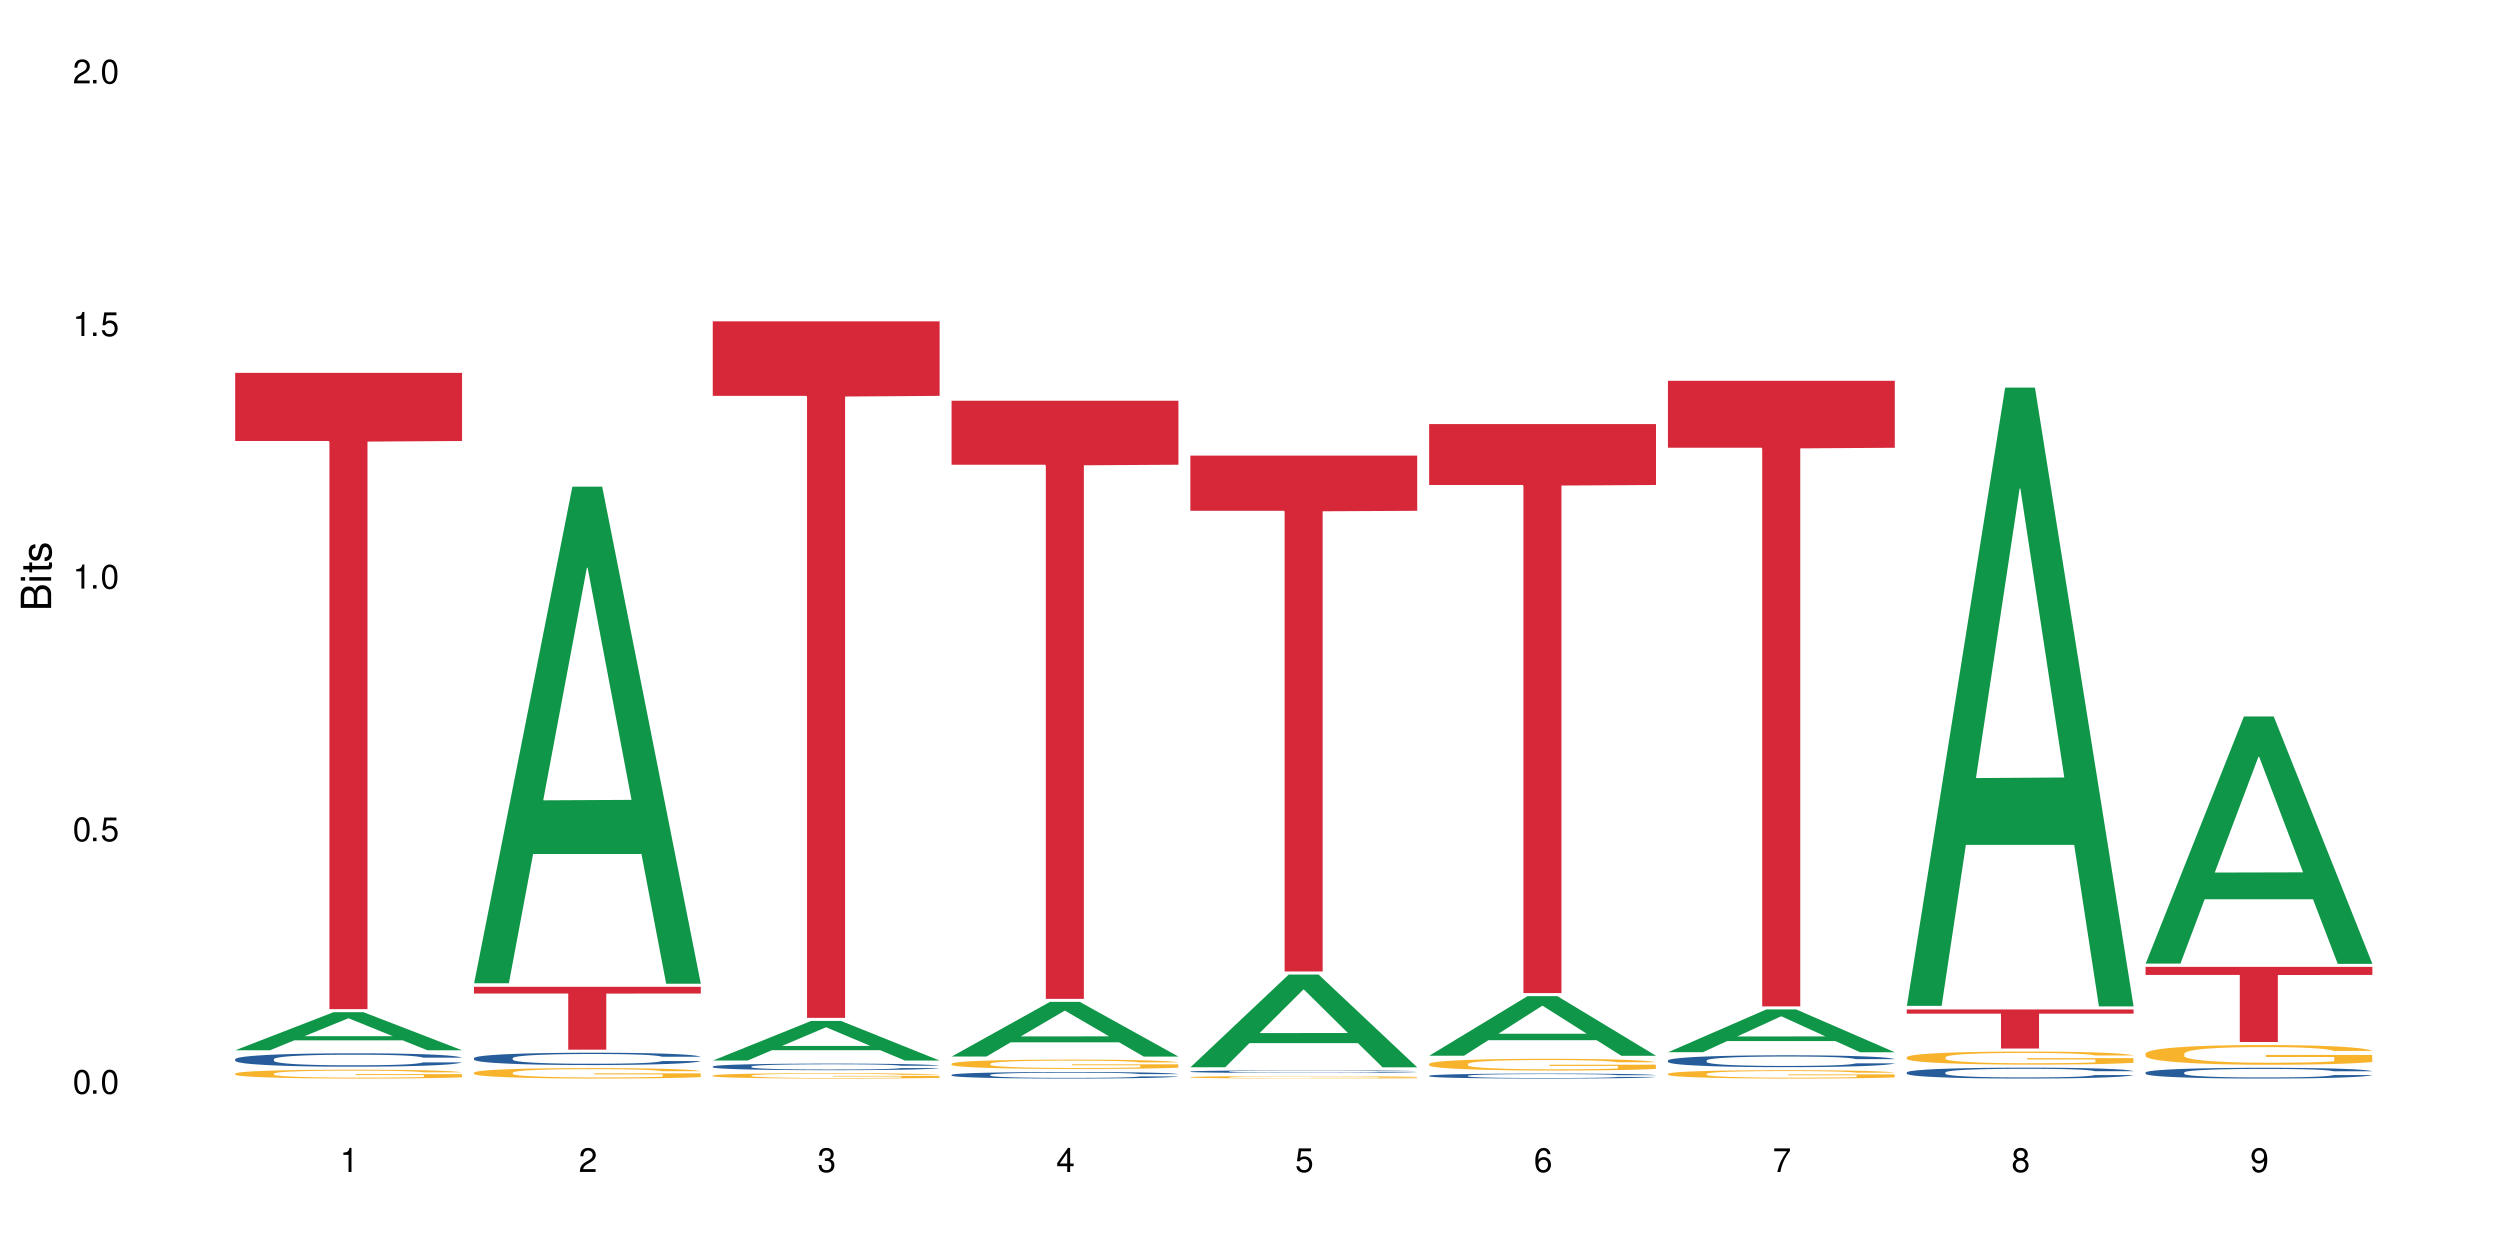 <?xml version="1.0" encoding="UTF-8"?>
<svg xmlns="http://www.w3.org/2000/svg" xmlns:xlink="http://www.w3.org/1999/xlink" width="720" height="360" viewBox="0 0 720 360">
<defs>
<g>
<g id="glyph-0-0">
</g>
<g id="glyph-0-1">
<path d="M 2.641 -6.938 C 2 -6.938 1.422 -6.656 1.078 -6.172 C 0.641 -5.562 0.406 -4.641 0.406 -3.359 C 0.406 -1.016 1.188 0.219 2.641 0.219 C 4.078 0.219 4.859 -1.016 4.859 -3.297 C 4.859 -4.641 4.656 -5.547 4.203 -6.172 C 3.844 -6.656 3.281 -6.938 2.641 -6.938 Z M 2.641 -6.188 C 3.547 -6.188 4 -5.25 4 -3.375 C 4 -1.406 3.562 -0.484 2.625 -0.484 C 1.734 -0.484 1.281 -1.438 1.281 -3.344 C 1.281 -5.25 1.734 -6.188 2.641 -6.188 Z M 2.641 -6.188 "/>
</g>
<g id="glyph-0-2">
<path d="M 1.828 -1 L 0.828 -1 L 0.828 0 L 1.828 0 Z M 1.828 -1 "/>
</g>
<g id="glyph-0-3">
<path d="M 4.562 -6.797 L 1.062 -6.797 L 0.547 -3.094 L 1.328 -3.094 C 1.719 -3.562 2.047 -3.734 2.578 -3.734 C 3.484 -3.734 4.062 -3.109 4.062 -2.094 C 4.062 -1.125 3.484 -0.531 2.578 -0.531 C 1.828 -0.531 1.375 -0.906 1.188 -1.672 L 0.328 -1.672 C 0.453 -1.109 0.547 -0.844 0.75 -0.594 C 1.125 -0.078 1.828 0.219 2.594 0.219 C 3.969 0.219 4.922 -0.781 4.922 -2.219 C 4.922 -3.562 4.031 -4.484 2.719 -4.484 C 2.25 -4.484 1.859 -4.359 1.469 -4.062 L 1.734 -5.969 L 4.562 -5.969 Z M 4.562 -6.797 "/>
</g>
<g id="glyph-0-4">
<path d="M 2.484 -4.938 L 2.484 0 L 3.328 0 L 3.328 -6.938 L 2.766 -6.938 C 2.469 -5.875 2.281 -5.734 0.984 -5.562 L 0.984 -4.938 Z M 2.484 -4.938 "/>
</g>
<g id="glyph-0-5">
<path d="M 4.859 -0.828 L 1.281 -0.828 C 1.359 -1.406 1.672 -1.781 2.5 -2.281 L 3.469 -2.828 C 4.406 -3.344 4.906 -4.062 4.906 -4.906 C 4.906 -5.484 4.672 -6.031 4.266 -6.406 C 3.859 -6.766 3.375 -6.938 2.719 -6.938 C 1.859 -6.938 1.219 -6.625 0.844 -6.031 C 0.609 -5.672 0.5 -5.234 0.484 -4.531 L 1.328 -4.531 C 1.359 -5.016 1.406 -5.281 1.531 -5.516 C 1.75 -5.938 2.188 -6.203 2.703 -6.203 C 3.469 -6.203 4.031 -5.641 4.031 -4.891 C 4.031 -4.344 3.719 -3.859 3.125 -3.516 L 2.234 -3 C 0.812 -2.172 0.406 -1.531 0.328 -0.016 L 4.859 -0.016 Z M 4.859 -0.828 "/>
</g>
<g id="glyph-0-6">
<path d="M 2.125 -3.188 L 2.578 -3.188 C 3.5 -3.188 3.984 -2.766 3.984 -1.922 C 3.984 -1.062 3.469 -0.531 2.594 -0.531 C 1.656 -0.531 1.203 -1 1.156 -2.016 L 0.312 -2.016 C 0.344 -1.453 0.438 -1.094 0.609 -0.781 C 0.953 -0.109 1.625 0.219 2.547 0.219 C 3.953 0.219 4.859 -0.625 4.859 -1.938 C 4.859 -2.828 4.516 -3.297 3.703 -3.594 C 4.344 -3.844 4.656 -4.328 4.656 -5.031 C 4.656 -6.219 3.875 -6.938 2.578 -6.938 C 1.203 -6.938 0.484 -6.172 0.453 -4.703 L 1.297 -4.703 C 1.312 -5.125 1.344 -5.359 1.453 -5.578 C 1.641 -5.969 2.062 -6.203 2.594 -6.203 C 3.344 -6.203 3.797 -5.75 3.797 -5 C 3.797 -4.516 3.609 -4.219 3.25 -4.047 C 3.016 -3.953 2.703 -3.922 2.125 -3.906 Z M 2.125 -3.188 "/>
</g>
<g id="glyph-0-7">
<path d="M 3.141 -1.672 L 3.141 0 L 3.984 0 L 3.984 -1.672 L 4.984 -1.672 L 4.984 -2.438 L 3.984 -2.438 L 3.984 -6.938 L 3.359 -6.938 L 0.266 -2.578 L 0.266 -1.672 Z M 3.141 -2.438 L 1 -2.438 L 3.141 -5.5 Z M 3.141 -2.438 "/>
</g>
<g id="glyph-0-8">
<path d="M 4.781 -5.125 C 4.609 -6.266 3.891 -6.938 2.844 -6.938 C 2.094 -6.938 1.422 -6.578 1.031 -5.953 C 0.594 -5.266 0.406 -4.422 0.406 -3.172 C 0.406 -2 0.578 -1.25 0.984 -0.641 C 1.359 -0.078 1.953 0.219 2.703 0.219 C 3.984 0.219 4.922 -0.75 4.922 -2.094 C 4.922 -3.375 4.062 -4.281 2.844 -4.281 C 2.172 -4.281 1.641 -4.031 1.281 -3.516 C 1.281 -5.234 1.828 -6.188 2.797 -6.188 C 3.391 -6.188 3.797 -5.797 3.938 -5.125 Z M 2.734 -3.531 C 3.547 -3.531 4.062 -2.953 4.062 -2.031 C 4.062 -1.156 3.484 -0.531 2.703 -0.531 C 1.922 -0.531 1.328 -1.188 1.328 -2.078 C 1.328 -2.938 1.906 -3.531 2.734 -3.531 Z M 2.734 -3.531 "/>
</g>
<g id="glyph-0-9">
<path d="M 4.984 -6.797 L 0.438 -6.797 L 0.438 -5.969 L 4.109 -5.969 C 2.5 -3.656 1.828 -2.234 1.328 0 L 2.219 0 C 2.594 -2.172 3.453 -4.047 4.984 -6.094 Z M 4.984 -6.797 "/>
</g>
<g id="glyph-0-10">
<path d="M 3.75 -3.656 C 4.469 -4.094 4.688 -4.438 4.688 -5.078 C 4.688 -6.172 3.844 -6.938 2.641 -6.938 C 1.438 -6.938 0.594 -6.172 0.594 -5.094 C 0.594 -4.438 0.812 -4.094 1.516 -3.656 C 0.734 -3.266 0.359 -2.703 0.359 -1.922 C 0.359 -0.656 1.281 0.219 2.641 0.219 C 3.984 0.219 4.922 -0.656 4.922 -1.922 C 4.922 -2.703 4.531 -3.266 3.75 -3.656 Z M 2.641 -6.188 C 3.359 -6.188 3.812 -5.75 3.812 -5.062 C 3.812 -4.406 3.344 -3.984 2.641 -3.984 C 1.922 -3.984 1.453 -4.406 1.453 -5.078 C 1.453 -5.75 1.922 -6.188 2.641 -6.188 Z M 2.641 -3.266 C 3.484 -3.266 4.062 -2.719 4.062 -1.906 C 4.062 -1.078 3.484 -0.531 2.625 -0.531 C 1.797 -0.531 1.219 -1.094 1.219 -1.906 C 1.219 -2.719 1.781 -3.266 2.641 -3.266 Z M 2.641 -3.266 "/>
</g>
<g id="glyph-0-11">
<path d="M 0.516 -1.578 C 0.672 -0.453 1.406 0.219 2.438 0.219 C 3.188 0.219 3.859 -0.141 4.266 -0.766 C 4.688 -1.453 4.891 -2.297 4.891 -3.547 C 4.891 -4.719 4.703 -5.453 4.312 -6.078 C 3.938 -6.641 3.344 -6.938 2.594 -6.938 C 1.297 -6.938 0.359 -5.969 0.359 -4.625 C 0.359 -3.344 1.234 -2.453 2.453 -2.453 C 3.094 -2.453 3.578 -2.672 4.016 -3.203 C 4 -1.484 3.469 -0.531 2.5 -0.531 C 1.906 -0.531 1.484 -0.906 1.359 -1.578 Z M 2.578 -6.203 C 3.375 -6.203 3.969 -5.531 3.969 -4.641 C 3.969 -3.797 3.391 -3.188 2.547 -3.188 C 1.734 -3.188 1.234 -3.766 1.234 -4.688 C 1.234 -5.562 1.797 -6.203 2.578 -6.203 Z M 2.578 -6.203 "/>
</g>
<g id="glyph-1-0">
</g>
<g id="glyph-1-1">
<path d="M 0 -0.953 L 0 -4.891 C 0 -5.719 -0.234 -6.344 -0.734 -6.797 C -1.188 -7.234 -1.812 -7.469 -2.5 -7.469 C -3.547 -7.469 -4.188 -7 -4.625 -5.875 C -4.984 -6.688 -5.625 -7.094 -6.531 -7.094 C -7.172 -7.094 -7.734 -6.859 -8.141 -6.391 C -8.562 -5.922 -8.75 -5.344 -8.75 -4.5 L -8.75 -0.953 Z M -4.984 -2.062 L -7.766 -2.062 L -7.766 -4.219 C -7.766 -4.844 -7.688 -5.203 -7.453 -5.5 C -7.219 -5.812 -6.859 -5.969 -6.375 -5.969 C -5.891 -5.969 -5.531 -5.812 -5.297 -5.5 C -5.062 -5.203 -4.984 -4.844 -4.984 -4.219 Z M -0.984 -2.062 L -4 -2.062 L -4 -4.781 C -4 -5.766 -3.438 -6.359 -2.484 -6.359 C -1.547 -6.359 -0.984 -5.766 -0.984 -4.781 Z M -0.984 -2.062 "/>
</g>
<g id="glyph-1-2">
<path d="M -6.281 -1.797 L -6.281 -0.797 L 0 -0.797 L 0 -1.797 Z M -8.75 -1.797 L -8.75 -0.797 L -7.484 -0.797 L -7.484 -1.797 Z M -8.75 -1.797 "/>
</g>
<g id="glyph-1-3">
<path d="M -6.281 -3.047 L -6.281 -2.016 L -8.016 -2.016 L -8.016 -1.016 L -6.281 -1.016 L -6.281 -0.172 L -5.469 -0.172 L -5.469 -1.016 L -0.719 -1.016 C -0.078 -1.016 0.281 -1.453 0.281 -2.234 C 0.281 -2.5 0.25 -2.719 0.188 -3.047 L -0.641 -3.047 C -0.609 -2.906 -0.594 -2.766 -0.594 -2.562 C -0.594 -2.141 -0.719 -2.016 -1.156 -2.016 L -5.469 -2.016 L -5.469 -3.047 Z M -6.281 -3.047 "/>
</g>
<g id="glyph-1-4">
<path d="M -4.531 -5.25 C -5.766 -5.25 -6.469 -4.422 -6.469 -2.969 C -6.469 -1.516 -5.719 -0.562 -4.547 -0.562 C -3.562 -0.562 -3.094 -1.062 -2.734 -2.562 L -2.516 -3.484 C -2.344 -4.188 -2.094 -4.469 -1.641 -4.469 C -1.047 -4.469 -0.641 -3.875 -0.641 -3 C -0.641 -2.453 -0.797 -2 -1.062 -1.75 C -1.25 -1.594 -1.422 -1.531 -1.875 -1.469 L -1.875 -0.406 C -0.422 -0.453 0.281 -1.266 0.281 -2.922 C 0.281 -4.5 -0.5 -5.516 -1.719 -5.516 C -2.656 -5.516 -3.172 -4.984 -3.469 -3.734 L -3.703 -2.766 C -3.891 -1.953 -4.156 -1.609 -4.594 -1.609 C -5.188 -1.609 -5.547 -2.125 -5.547 -2.938 C -5.547 -3.75 -5.203 -4.172 -4.531 -4.203 Z M -4.531 -5.25 "/>
</g>
</g>
</defs>
<rect x="-72" y="-36" width="864" height="432" fill="rgb(100%, 100%, 100%)" fill-opacity="1"/>
<path fill-rule="nonzero" fill="rgb(6.275%, 58.824%, 28.235%)" fill-opacity="1" d="M 67.73 302.469 L 67.801 302.457 L 96.07 291.504 L 104.656 291.504 L 133.066 302.477 L 123.082 302.477 L 115.965 299.613 L 84.762 299.613 L 77.781 302.469 L 67.73 302.469 L 87.766 298.43 L 113.102 298.418 L 100.469 293.297 L 100.328 293.289 L 100.188 293.32 L 87.695 298.418 L 87.766 298.43 Z M 67.73 302.469 "/>
<path fill-rule="nonzero" fill="rgb(14.51%, 36.078%, 60%)" fill-opacity="1" d="M 67.73 305.031 L 67.812 305.027 L 67.812 304.941 L 68.051 304.809 L 68.605 304.641 L 69.164 304.523 L 70.598 304.316 L 72.59 304.113 L 74.664 303.961 L 76.176 303.867 L 77.531 303.797 L 80.637 303.668 L 82.629 303.602 L 84.781 303.539 L 87.41 303.48 L 89.324 303.445 L 93.625 303.391 L 96.812 303.363 L 99.281 303.355 L 104.621 303.355 L 107.809 303.367 L 110.117 303.387 L 112.668 303.414 L 114.82 303.445 L 118.562 303.523 L 121.91 303.621 L 123.426 303.68 L 125.816 303.785 L 127.648 303.895 L 128.922 303.984 L 130.355 304.113 L 131.629 304.273 L 132.586 304.453 L 133.066 304.605 L 121.91 304.605 L 121.352 304.465 L 120.715 304.355 L 119.52 304.211 L 118.324 304.109 L 116.652 304.004 L 115.137 303.938 L 113.066 303.871 L 111.234 303.828 L 109.32 303.797 L 107.488 303.777 L 103.984 303.754 L 99.922 303.754 L 98.406 303.762 L 95.297 303.789 L 93.625 303.816 L 91.234 303.863 L 89.562 303.91 L 87.57 303.98 L 86.215 304.039 L 84.543 304.133 L 83.348 304.215 L 81.992 304.328 L 81.195 304.418 L 80.48 304.516 L 79.84 304.633 L 79.363 304.754 L 79.043 304.887 L 78.887 305.012 L 78.887 305.559 L 79.043 305.688 L 79.441 305.832 L 80.48 306.047 L 81.992 306.234 L 83.746 306.383 L 85.418 306.488 L 86.375 306.539 L 87.648 306.594 L 89.641 306.664 L 92.512 306.734 L 94.184 306.762 L 96.734 306.793 L 99.363 306.805 L 102.867 306.805 L 105.977 306.793 L 108.047 306.773 L 110.199 306.746 L 113.145 306.688 L 114.98 306.629 L 116.57 306.562 L 117.766 306.496 L 118.562 306.441 L 119.758 306.332 L 120.715 306.211 L 121.434 306.086 L 121.91 305.969 L 133.066 305.969 L 132.586 306.109 L 131.871 306.246 L 131.152 306.348 L 130.039 306.473 L 128.762 306.582 L 126.93 306.703 L 125.418 306.785 L 123.426 306.871 L 121.59 306.941 L 119.602 307 L 116.652 307.07 L 114.738 307.105 L 112.668 307.137 L 110.199 307.164 L 107.09 307.191 L 103.746 307.203 L 100.637 307.207 L 97.289 307.199 L 94.82 307.188 L 91.555 307.156 L 87.492 307.09 L 84.543 307.023 L 82.23 306.957 L 80.238 306.887 L 78.008 306.793 L 75.141 306.637 L 73.387 306.516 L 72.191 306.418 L 70.84 306.281 L 69.883 306.156 L 68.766 305.961 L 67.969 305.711 L 67.73 305.516 Z M 67.73 305.031 "/>
<path fill-rule="nonzero" fill="rgb(96.863%, 70.196%, 16.863%)" fill-opacity="1" d="M 67.73 309.172 L 67.812 309.168 L 67.812 309.121 L 68.129 309.016 L 68.926 308.875 L 69.961 308.754 L 71.078 308.664 L 71.793 308.613 L 72.988 308.543 L 74.023 308.492 L 76.656 308.391 L 80 308.293 L 81.832 308.25 L 83.906 308.211 L 86.852 308.168 L 88.207 308.152 L 92.352 308.113 L 97.051 308.09 L 102.23 308.082 L 104.621 308.086 L 107.887 308.094 L 112.348 308.121 L 114.898 308.145 L 116.891 308.168 L 118.961 308.195 L 121.512 308.242 L 123.902 308.297 L 125.816 308.355 L 127.727 308.426 L 129.32 308.496 L 130.676 308.578 L 131.871 308.676 L 132.586 308.758 L 133.066 308.84 L 121.988 308.84 L 121.352 308.758 L 120.637 308.695 L 119.441 308.617 L 118.246 308.562 L 117.051 308.52 L 114.82 308.457 L 112.906 308.422 L 110.516 308.391 L 108.207 308.367 L 105.578 308.355 L 103.984 308.352 L 99.762 308.352 L 95.938 308.367 L 93.707 308.383 L 92.113 308.402 L 89.879 308.438 L 88.527 308.465 L 87.73 308.484 L 85.34 308.555 L 83.746 308.621 L 82.871 308.664 L 81.754 308.734 L 80.957 308.797 L 80.082 308.891 L 79.602 308.961 L 78.965 309.117 L 78.887 309.535 L 79.125 309.621 L 79.602 309.719 L 80.238 309.801 L 81.195 309.887 L 82.152 309.957 L 83.824 310.047 L 85.258 310.105 L 86.375 310.145 L 88.527 310.207 L 89.402 310.23 L 91.473 310.27 L 93.625 310.305 L 96.254 310.332 L 98.246 310.344 L 101.434 310.355 L 105.496 310.355 L 110.277 310.344 L 113.305 310.324 L 115.379 310.305 L 116.73 310.289 L 118.406 310.262 L 119.602 310.242 L 120.715 310.215 L 122.07 310.176 L 122.07 309.621 L 102.391 309.621 L 102.391 309.359 L 132.984 309.359 L 133.066 310.262 L 131.391 310.328 L 129.32 310.387 L 127.328 310.434 L 125.258 310.473 L 122.309 310.516 L 119.918 310.543 L 116.254 310.578 L 112.906 310.598 L 109.402 310.609 L 106.293 310.617 L 102.629 310.621 L 99.363 310.617 L 95.855 310.602 L 93.066 310.582 L 90.52 310.559 L 87.969 310.531 L 84.781 310.48 L 82.711 310.441 L 80.559 310.395 L 78.406 310.336 L 76.496 310.273 L 75.219 310.223 L 73.945 310.168 L 72.59 310.098 L 71.316 310.02 L 70.359 309.949 L 69.484 309.867 L 68.848 309.789 L 68.211 309.688 L 67.891 309.602 L 67.73 309.531 Z M 67.73 309.172 "/>
<path fill-rule="nonzero" fill="rgb(83.922%, 15.686%, 22.353%)" fill-opacity="1" d="M 67.73 107.395 L 133.066 107.395 L 133.066 127.008 L 105.836 127.18 L 105.836 290.629 L 94.879 290.629 L 94.879 127.352 L 94.723 127.008 L 67.73 127.008 Z M 67.73 107.395 "/>
<path fill-rule="nonzero" fill="rgb(6.275%, 58.824%, 28.235%)" fill-opacity="1" d="M 136.504 283.188 L 136.574 283.051 L 164.844 140.164 L 173.43 140.164 L 201.836 283.32 L 191.855 283.32 L 184.738 245.953 L 153.535 245.953 L 146.555 283.188 L 136.504 283.188 L 156.535 230.492 L 181.875 230.359 L 169.242 163.555 L 169.102 163.418 L 168.961 163.824 L 156.469 230.359 L 156.535 230.492 Z M 136.504 283.188 "/>
<path fill-rule="nonzero" fill="rgb(14.51%, 36.078%, 60%)" fill-opacity="1" d="M 136.504 304.73 L 136.582 304.727 L 136.582 304.648 L 136.824 304.527 L 137.379 304.371 L 137.938 304.262 L 139.371 304.07 L 141.363 303.887 L 143.434 303.746 L 144.949 303.66 L 146.305 303.598 L 149.41 303.477 L 151.402 303.414 L 153.555 303.359 L 156.184 303.305 L 158.098 303.273 L 162.398 303.219 L 165.586 303.199 L 168.055 303.188 L 173.395 303.188 L 176.582 303.199 L 178.891 303.215 L 181.441 303.242 L 183.594 303.273 L 187.336 303.344 L 190.684 303.434 L 192.195 303.484 L 194.586 303.586 L 196.418 303.684 L 197.695 303.766 L 199.129 303.887 L 200.402 304.035 L 201.359 304.199 L 201.836 304.336 L 190.684 304.336 L 190.125 304.207 L 189.488 304.109 L 188.293 303.977 L 187.098 303.883 L 185.426 303.785 L 183.91 303.727 L 181.84 303.664 L 180.008 303.625 L 178.094 303.598 L 176.262 303.578 L 172.758 303.559 L 168.691 303.559 L 167.18 303.562 L 164.07 303.59 L 162.398 303.613 L 160.008 303.656 L 158.336 303.699 L 156.344 303.766 L 154.988 303.82 L 153.316 303.902 L 152.121 303.977 L 150.766 304.086 L 149.969 304.168 L 149.25 304.258 L 148.613 304.363 L 148.137 304.477 L 147.816 304.598 L 147.66 304.715 L 147.66 305.215 L 147.816 305.332 L 148.215 305.469 L 149.25 305.668 L 150.766 305.84 L 152.52 305.973 L 154.191 306.07 L 155.148 306.117 L 156.422 306.168 L 158.414 306.234 L 161.281 306.297 L 162.957 306.324 L 165.504 306.352 L 168.137 306.363 L 171.641 306.363 L 174.746 306.352 L 176.82 306.332 L 178.973 306.309 L 181.918 306.254 L 183.75 306.199 L 185.344 306.141 L 186.539 306.078 L 187.336 306.027 L 188.531 305.926 L 189.488 305.816 L 190.203 305.703 L 190.684 305.59 L 201.836 305.59 L 201.359 305.723 L 200.645 305.848 L 199.926 305.941 L 198.809 306.055 L 197.535 306.156 L 195.703 306.27 L 194.188 306.344 L 192.195 306.426 L 190.363 306.484 L 188.371 306.539 L 185.426 306.605 L 183.512 306.637 L 181.441 306.668 L 178.973 306.691 L 175.863 306.715 L 172.516 306.73 L 169.41 306.73 L 166.062 306.727 L 163.594 306.711 L 160.328 306.684 L 156.262 306.625 L 153.316 306.562 L 151.004 306.504 L 149.012 306.438 L 146.781 306.352 L 143.914 306.207 L 142.16 306.098 L 140.965 306.008 L 139.609 305.879 L 138.656 305.766 L 137.539 305.586 L 136.742 305.355 L 136.504 305.176 Z M 136.504 304.73 "/>
<path fill-rule="nonzero" fill="rgb(96.863%, 70.196%, 16.863%)" fill-opacity="1" d="M 136.504 308.898 L 136.582 308.895 L 136.582 308.84 L 136.902 308.715 L 137.699 308.547 L 138.734 308.406 L 139.852 308.297 L 140.566 308.238 L 141.762 308.156 L 142.797 308.094 L 145.426 307.973 L 148.773 307.855 L 150.605 307.805 L 152.68 307.758 L 155.625 307.707 L 156.98 307.688 L 161.125 307.645 L 165.824 307.617 L 171.004 307.609 L 173.395 307.609 L 176.66 307.621 L 181.121 307.652 L 183.672 307.68 L 185.664 307.707 L 187.734 307.742 L 190.285 307.797 L 192.676 307.863 L 194.586 307.93 L 196.5 308.012 L 198.094 308.102 L 199.449 308.195 L 200.645 308.312 L 201.359 308.41 L 201.836 308.504 L 190.762 308.504 L 190.125 308.41 L 189.41 308.336 L 188.215 308.242 L 187.02 308.176 L 185.824 308.125 L 183.594 308.055 L 181.68 308.008 L 179.289 307.973 L 176.98 307.945 L 174.348 307.93 L 172.758 307.926 L 168.535 307.926 L 164.707 307.945 L 162.477 307.965 L 160.883 307.988 L 158.652 308.027 L 157.301 308.062 L 156.504 308.082 L 154.113 308.168 L 152.52 308.246 L 151.641 308.297 L 150.527 308.383 L 149.73 308.457 L 148.852 308.566 L 148.375 308.648 L 147.738 308.836 L 147.66 309.332 L 147.898 309.434 L 148.375 309.547 L 149.012 309.648 L 149.969 309.75 L 150.926 309.832 L 152.598 309.938 L 154.031 310.008 L 155.148 310.055 L 157.301 310.129 L 158.176 310.156 L 160.246 310.203 L 162.398 310.242 L 165.027 310.277 L 167.02 310.293 L 170.207 310.309 L 174.27 310.309 L 179.051 310.289 L 182.078 310.27 L 184.148 310.246 L 185.504 310.227 L 187.176 310.195 L 188.371 310.168 L 189.488 310.141 L 190.844 310.094 L 190.844 309.434 L 171.164 309.434 L 171.164 309.125 L 201.758 309.121 L 201.836 310.195 L 200.164 310.27 L 198.094 310.344 L 196.102 310.398 L 194.031 310.445 L 191.082 310.496 L 188.691 310.531 L 185.027 310.566 L 181.68 310.594 L 178.176 310.609 L 175.066 310.617 L 171.402 310.621 L 168.137 310.613 L 164.629 310.598 L 161.84 310.578 L 159.289 310.551 L 156.742 310.512 L 153.555 310.457 L 151.484 310.41 L 149.332 310.352 L 147.18 310.281 L 145.27 310.207 L 143.992 310.148 L 142.719 310.086 L 141.363 310 L 140.09 309.906 L 139.133 309.824 L 138.258 309.727 L 137.617 309.637 L 136.98 309.512 L 136.664 309.414 L 136.504 309.328 Z M 136.504 308.898 "/>
<path fill-rule="nonzero" fill="rgb(83.922%, 15.686%, 22.353%)" fill-opacity="1" d="M 136.504 284.195 L 201.836 284.195 L 201.836 286.137 L 174.609 286.152 L 174.609 302.312 L 163.652 302.312 L 163.652 286.168 L 163.496 286.137 L 136.504 286.137 Z M 136.504 284.195 "/>
<path fill-rule="nonzero" fill="rgb(6.275%, 58.824%, 28.235%)" fill-opacity="1" d="M 205.277 305.43 L 205.348 305.422 L 233.617 294.027 L 242.203 294.027 L 270.609 305.441 L 260.629 305.441 L 253.508 302.461 L 222.309 302.461 L 215.328 305.43 L 205.277 305.43 L 225.309 301.23 L 250.648 301.219 L 238.012 295.891 L 237.875 295.879 L 237.734 295.914 L 225.238 301.219 L 225.309 301.23 Z M 205.277 305.43 "/>
<path fill-rule="nonzero" fill="rgb(14.51%, 36.078%, 60%)" fill-opacity="1" d="M 205.277 307.145 L 205.355 307.141 L 205.355 307.102 L 205.594 307.035 L 206.152 306.949 L 206.711 306.895 L 208.145 306.793 L 210.137 306.691 L 212.207 306.617 L 213.723 306.57 L 215.078 306.535 L 218.184 306.473 L 220.176 306.438 L 222.328 306.41 L 224.957 306.379 L 226.867 306.363 L 231.172 306.336 L 234.359 306.324 L 236.828 306.316 L 242.168 306.316 L 245.352 306.324 L 247.664 306.332 L 250.215 306.348 L 252.363 306.363 L 256.109 306.402 L 259.457 306.449 L 260.969 306.477 L 263.359 306.531 L 265.191 306.582 L 266.469 306.629 L 267.902 306.691 L 269.176 306.77 L 270.133 306.859 L 270.609 306.934 L 259.457 306.934 L 258.898 306.863 L 258.262 306.809 L 257.066 306.738 L 255.871 306.688 L 254.195 306.637 L 252.684 306.605 L 250.613 306.574 L 248.777 306.551 L 246.867 306.535 L 245.035 306.527 L 241.527 306.516 L 237.465 306.516 L 235.953 306.52 L 232.844 306.531 L 231.172 306.547 L 228.781 306.57 L 227.109 306.59 L 225.117 306.625 L 223.762 306.656 L 222.09 306.699 L 220.895 306.742 L 219.539 306.797 L 218.742 306.84 L 218.023 306.891 L 217.387 306.945 L 216.91 307.008 L 216.59 307.07 L 216.43 307.133 L 216.43 307.402 L 216.59 307.465 L 216.988 307.539 L 218.023 307.645 L 219.539 307.734 L 221.293 307.809 L 222.965 307.859 L 223.922 307.887 L 225.195 307.914 L 227.188 307.949 L 230.055 307.98 L 231.73 307.996 L 234.277 308.012 L 236.906 308.016 L 240.414 308.016 L 243.52 308.012 L 245.594 308 L 247.742 307.988 L 250.691 307.957 L 252.523 307.93 L 254.117 307.898 L 255.312 307.863 L 256.109 307.836 L 257.305 307.781 L 258.262 307.723 L 258.977 307.664 L 259.457 307.605 L 270.609 307.605 L 270.133 307.672 L 269.414 307.742 L 268.699 307.793 L 267.582 307.852 L 266.309 307.906 L 264.477 307.965 L 262.961 308.008 L 260.969 308.051 L 259.137 308.082 L 257.145 308.113 L 254.195 308.148 L 252.285 308.164 L 250.215 308.18 L 247.742 308.195 L 244.637 308.207 L 241.289 308.211 L 238.184 308.215 L 234.836 308.211 L 232.367 308.203 L 229.098 308.188 L 225.035 308.156 L 222.09 308.125 L 219.777 308.09 L 217.785 308.055 L 215.555 308.012 L 212.688 307.934 L 210.934 307.875 L 209.738 307.824 L 208.383 307.758 L 207.426 307.699 L 206.312 307.602 L 205.516 307.477 L 205.277 307.383 Z M 205.277 307.145 "/>
<path fill-rule="nonzero" fill="rgb(96.863%, 70.196%, 16.863%)" fill-opacity="1" d="M 205.277 309.746 L 205.355 309.746 L 205.355 309.715 L 205.676 309.652 L 206.473 309.566 L 207.508 309.496 L 208.621 309.441 L 209.34 309.41 L 210.535 309.367 L 211.57 309.336 L 214.199 309.273 L 217.547 309.215 L 219.379 309.191 L 221.449 309.168 L 224.398 309.141 L 225.754 309.129 L 229.895 309.109 L 234.598 309.094 L 239.777 309.09 L 242.168 309.09 L 245.434 309.098 L 249.895 309.113 L 252.445 309.125 L 254.438 309.141 L 256.508 309.16 L 259.059 309.188 L 261.449 309.219 L 263.359 309.254 L 265.273 309.297 L 266.867 309.34 L 268.219 309.391 L 269.414 309.449 L 270.133 309.496 L 270.609 309.547 L 259.535 309.547 L 258.898 309.496 L 258.18 309.461 L 256.984 309.414 L 255.789 309.379 L 254.594 309.352 L 252.363 309.316 L 250.453 309.293 L 248.062 309.273 L 245.75 309.262 L 243.121 309.254 L 241.527 309.25 L 237.305 309.25 L 233.48 309.262 L 231.25 309.273 L 229.656 309.281 L 227.426 309.305 L 226.07 309.32 L 225.273 309.332 L 222.883 309.375 L 221.293 309.414 L 220.414 309.441 L 219.301 309.484 L 218.504 309.52 L 217.625 309.578 L 217.148 309.617 L 216.512 309.715 L 216.43 309.965 L 216.672 310.02 L 217.148 310.074 L 217.785 310.125 L 218.742 310.18 L 219.699 310.219 L 221.371 310.273 L 222.805 310.309 L 223.922 310.332 L 226.07 310.371 L 226.949 310.383 L 229.02 310.41 L 231.172 310.43 L 233.801 310.445 L 235.793 310.453 L 238.98 310.461 L 243.043 310.461 L 247.824 310.453 L 250.852 310.441 L 252.922 310.43 L 254.277 310.422 L 255.949 310.406 L 257.145 310.391 L 258.262 310.375 L 259.613 310.352 L 259.613 310.02 L 239.934 310.016 L 239.934 309.859 L 270.531 309.859 L 270.609 310.406 L 268.938 310.441 L 266.867 310.48 L 264.875 310.508 L 262.801 310.531 L 259.855 310.559 L 257.465 310.574 L 253.801 310.594 L 250.453 310.605 L 246.945 310.613 L 243.84 310.617 L 240.176 310.621 L 236.906 310.617 L 233.402 310.609 L 230.613 310.598 L 228.062 310.586 L 225.516 310.566 L 222.328 310.535 L 220.254 310.512 L 218.105 310.484 L 215.953 310.449 L 214.039 310.41 L 212.766 310.383 L 211.492 310.348 L 210.137 310.305 L 208.863 310.258 L 207.906 310.215 L 207.027 310.168 L 206.391 310.121 L 205.754 310.059 L 205.438 310.008 L 205.277 309.965 Z M 205.277 309.746 "/>
<path fill-rule="nonzero" fill="rgb(83.922%, 15.686%, 22.353%)" fill-opacity="1" d="M 205.277 92.535 L 270.609 92.535 L 270.609 114.012 L 243.383 114.199 L 243.383 293.148 L 232.426 293.148 L 232.426 114.387 L 232.266 114.012 L 205.277 114.012 Z M 205.277 92.535 "/>
<path fill-rule="nonzero" fill="rgb(6.275%, 58.824%, 28.235%)" fill-opacity="1" d="M 274.051 304.281 L 274.117 304.266 L 302.387 288.543 L 310.973 288.543 L 339.383 304.297 L 329.402 304.297 L 322.281 300.184 L 291.082 300.184 L 284.102 304.281 L 274.051 304.281 L 294.082 298.484 L 319.422 298.469 L 306.785 291.117 L 306.645 291.102 L 306.508 291.145 L 294.012 298.469 L 294.082 298.484 Z M 274.051 304.281 "/>
<path fill-rule="nonzero" fill="rgb(14.51%, 36.078%, 60%)" fill-opacity="1" d="M 274.051 309.555 L 274.129 309.551 L 274.129 309.512 L 274.367 309.445 L 274.926 309.363 L 275.484 309.305 L 276.918 309.203 L 278.91 309.105 L 280.98 309.027 L 282.496 308.984 L 283.848 308.949 L 286.957 308.887 L 288.949 308.852 L 291.102 308.824 L 293.73 308.793 L 295.641 308.777 L 299.945 308.75 L 303.129 308.738 L 305.602 308.734 L 310.938 308.734 L 314.125 308.738 L 316.438 308.746 L 318.984 308.762 L 321.137 308.777 L 324.883 308.816 L 328.23 308.863 L 329.742 308.891 L 332.133 308.945 L 333.965 308.996 L 335.238 309.043 L 336.676 309.105 L 337.949 309.184 L 338.906 309.27 L 339.383 309.344 L 328.23 309.344 L 327.672 309.277 L 327.035 309.223 L 325.84 309.152 L 324.645 309.102 L 322.969 309.051 L 321.457 309.02 L 319.383 308.984 L 317.551 308.965 L 315.641 308.949 L 313.809 308.941 L 310.301 308.93 L 306.238 308.93 L 304.723 308.934 L 301.617 308.945 L 299.945 308.957 L 297.555 308.984 L 295.879 309.004 L 293.887 309.039 L 292.535 309.07 L 290.859 309.113 L 289.664 309.152 L 288.312 309.211 L 287.516 309.254 L 286.797 309.301 L 286.16 309.359 L 285.684 309.418 L 285.363 309.484 L 285.203 309.547 L 285.203 309.812 L 285.363 309.875 L 285.762 309.949 L 286.797 310.051 L 288.312 310.145 L 290.062 310.215 L 291.738 310.27 L 292.691 310.293 L 293.969 310.32 L 295.961 310.355 L 298.828 310.391 L 300.5 310.402 L 303.051 310.418 L 305.68 310.422 L 309.188 310.422 L 312.293 310.418 L 314.363 310.41 L 316.516 310.395 L 319.465 310.363 L 321.297 310.336 L 322.891 310.305 L 324.086 310.273 L 324.883 310.246 L 326.078 310.191 L 327.035 310.133 L 327.75 310.07 L 328.23 310.012 L 339.383 310.012 L 338.906 310.082 L 338.188 310.148 L 337.473 310.199 L 336.355 310.262 L 335.082 310.312 L 333.25 310.375 L 331.734 310.414 L 329.742 310.457 L 327.91 310.488 L 325.918 310.52 L 322.969 310.555 L 321.059 310.57 L 318.984 310.586 L 316.516 310.602 L 313.41 310.613 L 310.062 310.617 L 306.957 310.621 L 303.609 310.617 L 301.141 310.609 L 297.871 310.594 L 293.809 310.562 L 290.859 310.531 L 288.551 310.496 L 286.559 310.465 L 284.328 310.418 L 281.457 310.34 L 279.707 310.281 L 278.512 310.234 L 277.156 310.168 L 276.199 310.105 L 275.086 310.008 L 274.289 309.887 L 274.051 309.793 Z M 274.051 309.555 "/>
<path fill-rule="nonzero" fill="rgb(96.863%, 70.196%, 16.863%)" fill-opacity="1" d="M 274.051 306.32 L 274.129 306.32 L 274.129 306.27 L 274.449 306.16 L 275.246 306.008 L 276.281 305.883 L 277.395 305.785 L 278.113 305.734 L 279.309 305.66 L 280.344 305.605 L 282.973 305.496 L 286.32 305.395 L 288.152 305.348 L 290.223 305.309 L 293.172 305.262 L 294.527 305.242 L 298.668 305.203 L 303.371 305.18 L 308.547 305.172 L 310.938 305.176 L 314.207 305.184 L 318.668 305.211 L 321.219 305.234 L 323.207 305.262 L 325.281 305.293 L 327.832 305.34 L 330.219 305.398 L 332.133 305.461 L 334.043 305.531 L 335.637 305.609 L 336.992 305.695 L 338.188 305.801 L 338.906 305.887 L 339.383 305.973 L 328.309 305.973 L 327.672 305.887 L 326.953 305.82 L 325.758 305.738 L 324.562 305.68 L 323.367 305.633 L 321.137 305.57 L 319.227 305.531 L 316.836 305.496 L 314.523 305.473 L 311.895 305.461 L 310.301 305.453 L 306.078 305.453 L 302.254 305.473 L 300.023 305.492 L 298.43 305.512 L 296.199 305.547 L 294.844 305.578 L 294.047 305.598 L 291.656 305.672 L 290.062 305.742 L 289.188 305.789 L 288.07 305.859 L 287.273 305.926 L 286.398 306.023 L 285.922 306.098 L 285.285 306.266 L 285.203 306.707 L 285.441 306.801 L 285.922 306.902 L 286.559 306.988 L 287.516 307.082 L 288.469 307.152 L 290.145 307.25 L 291.578 307.312 L 292.691 307.355 L 294.844 307.422 L 295.723 307.441 L 297.793 307.488 L 299.945 307.52 L 302.574 307.551 L 304.566 307.566 L 307.75 307.578 L 311.816 307.578 L 316.598 307.562 L 319.625 307.543 L 321.695 307.523 L 323.051 307.508 L 324.723 307.48 L 325.918 307.453 L 327.035 307.426 L 328.387 307.387 L 328.387 306.801 L 308.707 306.797 L 308.707 306.523 L 339.305 306.52 L 339.383 307.48 L 337.711 307.547 L 335.637 307.609 L 333.645 307.656 L 331.574 307.699 L 328.625 307.746 L 326.238 307.777 L 322.57 307.809 L 319.227 307.832 L 315.719 307.848 L 312.613 307.855 L 308.945 307.855 L 305.68 307.852 L 302.176 307.836 L 299.387 307.816 L 296.836 307.793 L 294.285 307.762 L 291.102 307.711 L 289.027 307.668 L 286.875 307.617 L 284.727 307.555 L 282.812 307.488 L 281.539 307.438 L 280.266 307.379 L 278.91 307.305 L 277.633 307.223 L 276.68 307.145 L 275.801 307.059 L 275.164 306.98 L 274.527 306.867 L 274.207 306.781 L 274.051 306.703 Z M 274.051 306.32 "/>
<path fill-rule="nonzero" fill="rgb(83.922%, 15.686%, 22.353%)" fill-opacity="1" d="M 274.051 115.402 L 339.383 115.402 L 339.383 133.84 L 312.152 134.004 L 312.152 287.668 L 301.199 287.668 L 301.199 134.164 L 301.039 133.84 L 274.051 133.84 Z M 274.051 115.402 "/>
<path fill-rule="nonzero" fill="rgb(6.275%, 58.824%, 28.235%)" fill-opacity="1" d="M 342.82 307.363 L 342.891 307.34 L 371.16 280.66 L 379.746 280.66 L 408.156 307.391 L 398.176 307.391 L 391.055 300.414 L 359.852 300.414 L 352.875 307.363 L 342.82 307.363 L 362.855 297.527 L 388.191 297.5 L 375.559 285.027 L 375.418 285 L 375.281 285.074 L 362.785 297.5 L 362.855 297.527 Z M 342.82 307.363 "/>
<path fill-rule="nonzero" fill="rgb(14.51%, 36.078%, 60%)" fill-opacity="1" d="M 342.82 308.598 L 342.902 308.598 L 342.902 308.578 L 343.141 308.555 L 343.699 308.52 L 344.258 308.496 L 345.691 308.457 L 347.684 308.418 L 349.754 308.387 L 351.266 308.367 L 352.621 308.355 L 355.73 308.328 L 357.723 308.316 L 359.871 308.305 L 362.5 308.293 L 364.414 308.285 L 368.715 308.273 L 371.902 308.27 L 374.375 308.266 L 379.711 308.266 L 382.898 308.27 L 385.211 308.273 L 387.758 308.277 L 389.91 308.285 L 393.656 308.301 L 397 308.32 L 398.516 308.332 L 400.906 308.352 L 402.738 308.371 L 404.012 308.391 L 405.445 308.418 L 406.723 308.449 L 407.68 308.484 L 408.156 308.512 L 397 308.512 L 396.445 308.484 L 395.805 308.465 L 394.609 308.434 L 393.414 308.414 L 391.742 308.395 L 390.23 308.383 L 388.156 308.367 L 386.324 308.359 L 384.414 308.355 L 382.578 308.348 L 379.074 308.344 L 375.012 308.344 L 373.496 308.348 L 370.391 308.352 L 368.715 308.355 L 366.324 308.367 L 364.652 308.375 L 362.66 308.391 L 361.305 308.402 L 359.633 308.418 L 358.438 308.438 L 357.082 308.457 L 356.285 308.477 L 355.57 308.496 L 354.934 308.52 L 354.453 308.543 L 354.137 308.57 L 353.977 308.594 L 353.977 308.703 L 354.137 308.727 L 354.535 308.754 L 355.57 308.797 L 357.082 308.836 L 358.836 308.863 L 360.508 308.887 L 361.465 308.895 L 362.742 308.906 L 364.734 308.918 L 367.602 308.934 L 369.273 308.938 L 371.824 308.945 L 374.453 308.949 L 377.957 308.949 L 381.066 308.945 L 383.137 308.941 L 385.289 308.938 L 388.238 308.926 L 390.07 308.914 L 392.859 308.887 L 393.656 308.875 L 394.852 308.855 L 395.805 308.832 L 396.523 308.805 L 397 308.781 L 408.156 308.781 L 407.68 308.809 L 406.961 308.836 L 406.242 308.855 L 405.129 308.883 L 403.852 308.902 L 402.02 308.926 L 400.508 308.945 L 398.516 308.961 L 396.684 308.973 L 394.691 308.984 L 391.742 309 L 389.832 309.008 L 387.758 309.012 L 385.289 309.02 L 382.18 309.023 L 378.836 309.027 L 372.383 309.027 L 369.91 309.023 L 366.645 309.016 L 362.582 309.004 L 359.633 308.992 L 357.324 308.977 L 355.332 308.965 L 353.102 308.945 L 350.23 308.914 L 348.48 308.891 L 347.285 308.871 L 345.93 308.844 L 344.973 308.82 L 343.859 308.781 L 343.062 308.73 L 342.82 308.691 Z M 342.82 308.598 "/>
<path fill-rule="nonzero" fill="rgb(96.863%, 70.196%, 16.863%)" fill-opacity="1" d="M 342.82 310.211 L 342.902 310.211 L 342.902 310.195 L 343.219 310.168 L 344.016 310.125 L 345.051 310.094 L 346.168 310.066 L 346.887 310.055 L 348.082 310.031 L 349.117 310.02 L 351.746 309.988 L 355.094 309.961 L 356.926 309.949 L 358.996 309.938 L 361.945 309.926 L 363.297 309.922 L 367.441 309.91 L 372.141 309.906 L 377.32 309.902 L 379.711 309.902 L 382.977 309.906 L 387.441 309.914 L 389.988 309.918 L 391.98 309.926 L 394.055 309.934 L 396.602 309.949 L 398.992 309.965 L 400.906 309.98 L 402.816 310 L 404.41 310.02 L 405.766 310.043 L 406.961 310.07 L 407.68 310.094 L 408.156 310.117 L 397.082 310.117 L 396.445 310.094 L 395.727 310.074 L 394.531 310.055 L 393.336 310.039 L 392.141 310.027 L 389.91 310.008 L 387.996 310 L 385.609 309.988 L 383.297 309.984 L 380.668 309.98 L 379.074 309.977 L 374.852 309.977 L 371.027 309.984 L 368.797 309.988 L 367.203 309.992 L 364.973 310.004 L 363.617 310.012 L 362.82 310.016 L 360.43 310.035 L 358.836 310.055 L 357.961 310.066 L 356.844 310.086 L 356.047 310.105 L 355.172 310.129 L 354.695 310.152 L 354.055 310.195 L 353.977 310.312 L 354.215 310.34 L 354.695 310.363 L 355.332 310.387 L 356.285 310.414 L 357.242 310.434 L 358.918 310.457 L 360.352 310.477 L 361.465 310.484 L 363.617 310.504 L 364.492 310.508 L 366.566 310.523 L 368.715 310.531 L 371.344 310.539 L 373.336 310.543 L 376.523 310.547 L 380.59 310.547 L 385.367 310.543 L 388.395 310.535 L 390.469 310.531 L 391.824 310.527 L 393.496 310.52 L 394.691 310.512 L 395.805 310.504 L 397.16 310.496 L 397.16 310.34 L 377.48 310.336 L 377.48 310.266 L 408.074 310.262 L 408.156 310.52 L 406.484 310.539 L 404.41 310.555 L 402.418 310.566 L 400.348 310.578 L 397.398 310.59 L 395.008 310.598 L 391.344 310.609 L 387.996 310.613 L 384.492 310.617 L 381.387 310.621 L 374.453 310.621 L 370.949 310.617 L 368.16 310.609 L 363.059 310.594 L 359.871 310.582 L 357.801 310.57 L 355.648 310.555 L 353.5 310.539 L 351.586 310.523 L 350.312 310.508 L 349.035 310.492 L 347.684 310.473 L 346.406 310.449 L 345.449 310.43 L 344.574 310.406 L 343.938 310.387 L 343.301 310.355 L 342.98 310.332 L 342.82 310.312 Z M 342.82 310.211 "/>
<path fill-rule="nonzero" fill="rgb(83.922%, 15.686%, 22.353%)" fill-opacity="1" d="M 342.82 131.207 L 408.156 131.207 L 408.156 147.109 L 380.926 147.25 L 380.926 279.781 L 369.973 279.781 L 369.973 147.391 L 369.812 147.109 L 342.82 147.109 Z M 342.82 131.207 "/>
<path fill-rule="nonzero" fill="rgb(6.275%, 58.824%, 28.235%)" fill-opacity="1" d="M 411.594 304.047 L 411.664 304.027 L 439.934 286.887 L 448.52 286.887 L 476.93 304.062 L 466.945 304.062 L 459.828 299.578 L 428.625 299.578 L 421.645 304.047 L 411.594 304.047 L 431.629 297.723 L 456.965 297.707 L 444.332 289.695 L 444.191 289.676 L 444.051 289.727 L 431.559 297.707 L 431.629 297.723 Z M 411.594 304.047 "/>
<path fill-rule="nonzero" fill="rgb(14.51%, 36.078%, 60%)" fill-opacity="1" d="M 411.594 309.812 L 411.676 309.812 L 411.676 309.777 L 411.914 309.73 L 412.473 309.668 L 413.027 309.625 L 414.461 309.547 L 416.453 309.473 L 418.527 309.414 L 420.039 309.379 L 421.395 309.355 L 424.5 309.305 L 426.492 309.281 L 428.645 309.258 L 431.273 309.238 L 433.188 309.223 L 437.488 309.203 L 440.676 309.191 L 443.145 309.188 L 448.484 309.188 L 451.672 309.195 L 453.98 309.199 L 456.531 309.211 L 458.684 309.223 L 462.426 309.254 L 465.773 309.289 L 467.289 309.309 L 469.68 309.352 L 471.512 309.391 L 472.785 309.422 L 474.219 309.473 L 475.496 309.531 L 476.449 309.598 L 476.93 309.652 L 465.773 309.652 L 465.215 309.602 L 464.578 309.562 L 463.383 309.508 L 462.188 309.469 L 460.516 309.43 L 459 309.406 L 456.93 309.383 L 455.098 309.367 L 453.184 309.355 L 451.352 309.348 L 447.848 309.34 L 442.27 309.34 L 439.164 309.352 L 437.488 309.359 L 435.098 309.379 L 433.426 309.395 L 431.434 309.422 L 430.078 309.445 L 428.406 309.477 L 427.211 309.508 L 425.855 309.551 L 425.059 309.586 L 424.344 309.621 L 423.707 309.664 L 423.227 309.711 L 422.91 309.758 L 422.75 309.805 L 422.75 310.008 L 422.91 310.055 L 423.309 310.109 L 424.344 310.191 L 425.855 310.258 L 427.609 310.312 L 429.281 310.355 L 430.238 310.371 L 431.512 310.395 L 433.504 310.418 L 436.375 310.445 L 438.047 310.457 L 440.598 310.465 L 443.227 310.473 L 446.73 310.473 L 449.84 310.465 L 451.91 310.461 L 454.062 310.449 L 457.008 310.426 L 458.844 310.406 L 460.438 310.383 L 461.629 310.355 L 462.426 310.336 L 463.621 310.293 L 464.578 310.25 L 465.297 310.203 L 465.773 310.16 L 476.93 310.16 L 476.449 310.211 L 475.734 310.262 L 475.016 310.301 L 473.902 310.348 L 472.625 310.387 L 470.793 310.434 L 469.281 310.465 L 467.289 310.496 L 465.457 310.52 L 463.465 310.543 L 460.516 310.57 L 458.602 310.582 L 456.531 310.594 L 454.062 310.605 L 450.953 310.613 L 447.609 310.621 L 444.5 310.621 L 441.152 310.617 L 438.684 310.613 L 435.418 310.602 L 431.355 310.578 L 428.406 310.551 L 426.094 310.527 L 424.105 310.5 L 421.871 310.465 L 419.004 310.41 L 417.25 310.363 L 416.055 310.328 L 414.703 310.277 L 413.746 310.23 L 412.629 310.156 L 411.832 310.066 L 411.594 309.992 Z M 411.594 309.812 "/>
<path fill-rule="nonzero" fill="rgb(96.863%, 70.196%, 16.863%)" fill-opacity="1" d="M 411.594 306.383 L 411.676 306.379 L 411.676 306.32 L 411.992 306.18 L 412.789 305.988 L 413.824 305.832 L 414.941 305.707 L 415.656 305.645 L 416.852 305.551 L 417.891 305.484 L 420.52 305.344 L 423.863 305.215 L 425.695 305.16 L 427.77 305.105 L 430.715 305.047 L 432.07 305.027 L 436.215 304.977 L 440.914 304.945 L 446.094 304.938 L 448.484 304.941 L 451.75 304.953 L 456.211 304.988 L 458.762 305.016 L 460.754 305.047 L 462.824 305.09 L 465.375 305.148 L 467.766 305.223 L 469.68 305.297 L 471.59 305.391 L 473.184 305.488 L 474.539 305.598 L 475.734 305.727 L 476.449 305.836 L 476.93 305.941 L 465.855 305.941 L 465.215 305.836 L 464.5 305.75 L 463.305 305.648 L 462.109 305.574 L 460.914 305.516 L 458.684 305.438 L 456.77 305.387 L 454.379 305.344 L 452.07 305.316 L 449.441 305.297 L 447.848 305.293 L 443.625 305.293 L 439.801 305.312 L 437.57 305.34 L 435.977 305.363 L 433.746 305.41 L 432.391 305.445 L 431.594 305.469 L 429.203 305.566 L 427.609 305.652 L 426.734 305.711 L 425.617 305.805 L 424.82 305.887 L 423.945 306.012 L 423.465 306.102 L 422.828 306.312 L 422.75 306.867 L 422.988 306.984 L 423.465 307.109 L 424.105 307.223 L 425.059 307.34 L 426.016 307.43 L 427.688 307.547 L 429.125 307.629 L 430.238 307.68 L 432.391 307.766 L 433.266 307.793 L 435.336 307.848 L 437.488 307.891 L 440.117 307.93 L 442.109 307.945 L 445.297 307.961 L 449.359 307.961 L 454.141 307.945 L 457.168 307.918 L 459.242 307.895 L 460.594 307.871 L 462.27 307.84 L 463.465 307.809 L 464.578 307.773 L 465.934 307.723 L 465.934 306.984 L 446.254 306.98 L 446.254 306.637 L 476.848 306.633 L 476.93 307.84 L 475.254 307.922 L 473.184 308.004 L 471.191 308.062 L 469.121 308.117 L 466.172 308.176 L 463.781 308.211 L 460.117 308.254 L 456.77 308.281 L 453.266 308.301 L 450.156 308.309 L 446.492 308.312 L 443.227 308.309 L 439.719 308.289 L 436.93 308.266 L 434.383 308.234 L 431.832 308.191 L 428.645 308.129 L 426.574 308.074 L 424.422 308.012 L 422.27 307.934 L 420.359 307.852 L 419.082 307.785 L 417.809 307.711 L 416.453 307.621 L 415.18 307.516 L 414.223 307.418 L 413.348 307.312 L 412.711 307.211 L 412.074 307.07 L 411.754 306.961 L 411.594 306.863 Z M 411.594 306.383 "/>
<path fill-rule="nonzero" fill="rgb(83.922%, 15.686%, 22.353%)" fill-opacity="1" d="M 411.594 122.137 L 476.93 122.137 L 476.93 139.68 L 449.699 139.832 L 449.699 286.012 L 438.746 286.012 L 438.746 139.988 L 438.586 139.68 L 411.594 139.68 Z M 411.594 122.137 "/>
<path fill-rule="nonzero" fill="rgb(6.275%, 58.824%, 28.235%)" fill-opacity="1" d="M 480.367 303.039 L 480.438 303.027 L 508.707 290.715 L 517.293 290.715 L 545.703 303.051 L 535.719 303.051 L 528.602 299.832 L 497.398 299.832 L 490.418 303.039 L 480.367 303.039 L 500.398 298.5 L 525.738 298.488 L 513.105 292.73 L 512.965 292.719 L 512.824 292.754 L 500.332 298.488 L 500.398 298.5 Z M 480.367 303.039 "/>
<path fill-rule="nonzero" fill="rgb(14.51%, 36.078%, 60%)" fill-opacity="1" d="M 480.367 305.414 L 480.445 305.41 L 480.445 305.336 L 480.688 305.215 L 481.242 305.066 L 481.801 304.965 L 483.234 304.777 L 485.227 304.602 L 487.301 304.465 L 488.812 304.383 L 490.168 304.32 L 493.273 304.203 L 495.266 304.145 L 497.418 304.094 L 500.047 304.039 L 501.961 304.008 L 506.262 303.957 L 509.449 303.938 L 511.918 303.926 L 517.258 303.926 L 520.445 303.938 L 522.754 303.953 L 525.305 303.98 L 527.457 304.008 L 531.199 304.078 L 534.547 304.164 L 536.059 304.215 L 538.449 304.312 L 540.285 304.406 L 541.559 304.484 L 542.992 304.602 L 544.266 304.742 L 545.223 304.902 L 545.703 305.035 L 534.547 305.035 L 533.988 304.91 L 533.352 304.812 L 532.156 304.684 L 530.961 304.594 L 529.289 304.504 L 527.773 304.445 L 525.703 304.387 L 523.871 304.348 L 521.957 304.32 L 520.125 304.301 L 516.621 304.281 L 512.555 304.281 L 511.043 304.289 L 507.934 304.312 L 506.262 304.336 L 503.871 304.379 L 502.199 304.422 L 500.207 304.48 L 498.852 304.535 L 497.18 304.617 L 495.984 304.688 L 494.629 304.793 L 493.832 304.871 L 493.117 304.957 L 492.477 305.059 L 492 305.168 L 491.68 305.285 L 491.523 305.398 L 491.523 305.883 L 491.68 305.992 L 492.078 306.125 L 493.117 306.316 L 494.629 306.48 L 496.383 306.613 L 498.055 306.707 L 499.012 306.75 L 500.285 306.797 L 502.277 306.859 L 505.145 306.922 L 506.82 306.949 L 509.367 306.973 L 512 306.984 L 515.504 306.984 L 518.613 306.973 L 520.684 306.957 L 522.836 306.934 L 525.781 306.879 L 527.613 306.828 L 529.207 306.77 L 530.402 306.711 L 531.199 306.66 L 532.395 306.566 L 533.352 306.457 L 534.07 306.348 L 534.547 306.242 L 545.703 306.242 L 545.223 306.367 L 544.508 306.488 L 543.789 306.582 L 542.672 306.691 L 541.398 306.785 L 539.566 306.895 L 538.051 306.969 L 536.059 307.047 L 534.227 307.105 L 532.234 307.156 L 529.289 307.219 L 527.375 307.25 L 525.305 307.281 L 522.836 307.305 L 519.727 307.328 L 516.379 307.34 L 513.273 307.344 L 509.926 307.336 L 507.457 307.324 L 504.191 307.297 L 500.125 307.238 L 497.18 307.18 L 494.867 307.121 L 492.875 307.059 L 490.645 306.973 L 487.777 306.836 L 486.023 306.73 L 484.828 306.645 L 483.473 306.52 L 482.52 306.41 L 481.402 306.238 L 480.605 306.016 L 480.367 305.844 Z M 480.367 305.414 "/>
<path fill-rule="nonzero" fill="rgb(96.863%, 70.196%, 16.863%)" fill-opacity="1" d="M 480.367 309.246 L 480.445 309.246 L 480.445 309.199 L 480.766 309.102 L 481.562 308.965 L 482.598 308.855 L 483.715 308.766 L 484.43 308.719 L 485.625 308.656 L 486.66 308.605 L 489.289 308.508 L 492.637 308.414 L 494.469 308.375 L 496.543 308.34 L 499.488 308.297 L 500.844 308.281 L 504.988 308.246 L 509.688 308.223 L 514.867 308.219 L 517.258 308.219 L 520.523 308.23 L 524.984 308.254 L 527.535 308.273 L 529.527 308.297 L 531.598 308.324 L 534.148 308.371 L 536.539 308.422 L 538.449 308.473 L 540.363 308.539 L 541.957 308.609 L 543.312 308.688 L 544.508 308.781 L 545.223 308.855 L 545.703 308.934 L 534.625 308.934 L 533.988 308.855 L 533.273 308.797 L 532.078 308.727 L 530.883 308.672 L 529.688 308.629 L 527.457 308.574 L 525.543 308.539 L 523.152 308.508 L 520.844 308.488 L 518.215 308.473 L 516.621 308.469 L 512.398 308.469 L 508.574 308.484 L 506.34 308.504 L 504.746 308.52 L 502.516 308.555 L 501.164 308.578 L 500.367 308.598 L 497.977 308.664 L 496.383 308.727 L 495.504 308.77 L 494.391 308.836 L 493.594 308.895 L 492.719 308.98 L 492.238 309.047 L 491.602 309.195 L 491.523 309.59 L 491.762 309.676 L 492.238 309.766 L 492.875 309.844 L 493.832 309.926 L 494.789 309.992 L 496.461 310.078 L 497.895 310.133 L 499.012 310.172 L 501.164 310.23 L 502.039 310.25 L 504.109 310.289 L 506.262 310.32 L 508.891 310.348 L 510.883 310.359 L 514.07 310.371 L 518.133 310.371 L 522.914 310.355 L 525.941 310.34 L 528.012 310.32 L 529.367 310.309 L 531.039 310.281 L 532.234 310.262 L 533.352 310.238 L 534.707 310.199 L 534.707 309.676 L 515.027 309.672 L 515.027 309.426 L 545.621 309.426 L 545.703 310.281 L 544.027 310.344 L 541.957 310.398 L 539.965 310.441 L 537.895 310.48 L 534.945 310.523 L 532.555 310.547 L 528.891 310.578 L 525.543 310.598 L 522.039 310.613 L 518.93 310.617 L 515.266 310.621 L 512 310.617 L 508.492 310.602 L 505.703 310.586 L 503.156 310.562 L 500.605 310.535 L 497.418 310.488 L 495.348 310.453 L 493.195 310.406 L 491.043 310.352 L 489.133 310.293 L 487.855 310.246 L 486.582 310.191 L 485.227 310.125 L 483.953 310.051 L 482.996 309.984 L 482.121 309.906 L 481.484 309.836 L 480.844 309.734 L 480.527 309.656 L 480.367 309.59 Z M 480.367 309.246 "/>
<path fill-rule="nonzero" fill="rgb(83.922%, 15.686%, 22.353%)" fill-opacity="1" d="M 480.367 109.672 L 545.703 109.672 L 545.703 128.957 L 518.473 129.129 L 518.473 289.84 L 507.516 289.84 L 507.516 129.297 L 507.359 128.957 L 480.367 128.957 Z M 480.367 109.672 "/>
<path fill-rule="nonzero" fill="rgb(6.275%, 58.824%, 28.235%)" fill-opacity="1" d="M 549.141 289.684 L 549.211 289.516 L 577.48 111.625 L 586.066 111.625 L 614.473 289.852 L 604.492 289.852 L 597.371 243.328 L 566.172 243.328 L 559.191 289.684 L 549.141 289.684 L 569.172 224.082 L 594.512 223.914 L 581.875 140.742 L 581.738 140.574 L 581.598 141.078 L 569.102 223.914 L 569.172 224.082 Z M 549.141 289.684 "/>
<path fill-rule="nonzero" fill="rgb(14.51%, 36.078%, 60%)" fill-opacity="1" d="M 549.141 308.848 L 549.219 308.848 L 549.219 308.777 L 549.457 308.668 L 550.016 308.531 L 550.574 308.438 L 552.008 308.27 L 554 308.105 L 556.07 307.977 L 557.586 307.902 L 558.941 307.848 L 562.047 307.742 L 564.039 307.688 L 566.191 307.637 L 568.82 307.59 L 570.73 307.559 L 575.035 307.516 L 578.223 307.492 L 580.691 307.484 L 586.031 307.484 L 589.215 307.496 L 591.527 307.512 L 594.078 307.535 L 596.227 307.559 L 599.973 307.625 L 603.32 307.703 L 604.832 307.75 L 607.223 307.84 L 609.055 307.926 L 610.332 308 L 611.766 308.105 L 613.039 308.234 L 613.996 308.379 L 614.473 308.504 L 603.32 308.504 L 602.762 308.387 L 602.125 308.301 L 600.93 308.184 L 599.734 308.098 L 598.062 308.016 L 596.547 307.961 L 594.477 307.906 L 592.645 307.871 L 590.73 307.848 L 588.898 307.828 L 585.391 307.812 L 581.328 307.812 L 579.816 307.816 L 576.707 307.84 L 575.035 307.859 L 572.645 307.902 L 570.973 307.938 L 568.98 307.996 L 567.625 308.043 L 565.953 308.117 L 564.758 308.184 L 563.402 308.277 L 562.605 308.352 L 561.887 308.43 L 561.25 308.527 L 560.773 308.625 L 560.453 308.73 L 560.293 308.836 L 560.293 309.281 L 560.453 309.383 L 560.852 309.504 L 561.887 309.676 L 563.402 309.828 L 565.156 309.949 L 566.828 310.035 L 567.785 310.074 L 569.059 310.121 L 571.051 310.18 L 573.918 310.238 L 575.594 310.258 L 578.141 310.281 L 580.77 310.293 L 584.277 310.293 L 587.383 310.281 L 589.457 310.27 L 591.605 310.246 L 594.555 310.195 L 596.387 310.152 L 597.98 310.098 L 599.176 310.043 L 599.973 309.996 L 601.168 309.906 L 602.125 309.809 L 602.84 309.711 L 603.32 309.613 L 614.473 309.613 L 613.996 309.727 L 613.277 309.84 L 612.562 309.922 L 611.445 310.023 L 610.172 310.109 L 608.34 310.211 L 606.824 310.277 L 604.832 310.348 L 603 310.402 L 601.008 310.453 L 598.062 310.508 L 596.148 310.539 L 594.078 310.562 L 591.605 310.586 L 588.5 310.605 L 585.152 310.617 L 582.047 310.621 L 578.699 310.613 L 576.23 310.602 L 572.965 310.578 L 568.898 310.527 L 565.953 310.473 L 563.641 310.418 L 561.648 310.359 L 559.418 310.281 L 556.551 310.156 L 554.797 310.059 L 553.602 309.98 L 552.246 309.867 L 551.293 309.766 L 550.176 309.605 L 549.379 309.402 L 549.141 309.246 Z M 549.141 308.848 "/>
<path fill-rule="nonzero" fill="rgb(96.863%, 70.196%, 16.863%)" fill-opacity="1" d="M 549.141 304.461 L 549.219 304.461 L 549.219 304.391 L 549.539 304.234 L 550.336 304.023 L 551.371 303.848 L 552.484 303.711 L 553.203 303.641 L 554.398 303.535 L 555.434 303.461 L 558.062 303.309 L 561.41 303.164 L 563.242 303.102 L 565.312 303.043 L 568.262 302.977 L 569.617 302.953 L 573.758 302.898 L 578.461 302.863 L 583.641 302.855 L 586.031 302.855 L 589.297 302.871 L 593.758 302.91 L 596.309 302.941 L 598.301 302.977 L 600.371 303.023 L 602.922 303.09 L 605.312 303.172 L 607.223 303.254 L 609.137 303.359 L 610.73 303.469 L 612.082 303.59 L 613.277 303.73 L 613.996 303.852 L 614.473 303.973 L 603.398 303.973 L 602.762 303.852 L 602.043 303.758 L 600.848 303.645 L 599.652 303.562 L 598.461 303.5 L 596.227 303.41 L 594.316 303.355 L 591.926 303.309 L 589.613 303.277 L 586.984 303.254 L 585.391 303.25 L 581.168 303.25 L 577.344 303.273 L 575.113 303.301 L 573.52 303.328 L 571.289 303.379 L 569.934 303.418 L 569.137 303.449 L 566.75 303.555 L 565.156 303.648 L 564.277 303.715 L 563.164 303.816 L 562.367 303.91 L 561.488 304.047 L 561.012 304.152 L 560.375 304.383 L 560.293 305 L 560.535 305.133 L 561.012 305.273 L 561.648 305.395 L 562.605 305.527 L 563.562 305.625 L 565.234 305.758 L 566.668 305.848 L 567.785 305.906 L 569.934 306 L 570.812 306.031 L 572.883 306.09 L 575.035 306.141 L 577.664 306.18 L 579.656 306.203 L 582.844 306.219 L 586.906 306.219 L 591.688 306.199 L 594.715 306.172 L 596.785 306.145 L 598.141 306.121 L 599.812 306.082 L 601.008 306.047 L 602.125 306.008 L 603.48 305.949 L 603.48 305.133 L 583.797 305.129 L 583.797 304.742 L 614.395 304.742 L 614.473 306.082 L 612.801 306.176 L 610.73 306.262 L 608.738 306.332 L 606.664 306.391 L 603.719 306.457 L 601.328 306.496 L 597.664 306.543 L 594.316 306.574 L 590.809 306.598 L 587.703 306.605 L 584.039 306.609 L 580.77 306.602 L 577.266 306.582 L 574.477 306.555 L 571.926 306.52 L 569.379 306.477 L 566.191 306.402 L 564.117 306.344 L 561.969 306.273 L 559.816 306.188 L 557.902 306.094 L 556.629 306.023 L 555.355 305.941 L 554 305.84 L 552.727 305.723 L 551.77 305.613 L 550.895 305.496 L 550.254 305.383 L 549.617 305.227 L 549.301 305.105 L 549.141 304.996 Z M 549.141 304.461 "/>
<path fill-rule="nonzero" fill="rgb(83.922%, 15.686%, 22.353%)" fill-opacity="1" d="M 549.141 290.727 L 614.473 290.727 L 614.473 291.93 L 587.246 291.941 L 587.246 301.977 L 576.289 301.977 L 576.289 291.953 L 576.129 291.93 L 549.141 291.93 Z M 549.141 290.727 "/>
<path fill-rule="nonzero" fill="rgb(6.275%, 58.824%, 28.235%)" fill-opacity="1" d="M 617.914 277.52 L 617.98 277.453 L 646.25 206.344 L 654.836 206.344 L 683.246 277.586 L 673.266 277.586 L 666.145 258.988 L 634.945 258.988 L 627.965 277.52 L 617.914 277.52 L 637.945 251.297 L 663.285 251.23 L 650.648 217.984 L 650.512 217.914 L 650.371 218.117 L 637.875 251.23 L 637.945 251.297 Z M 617.914 277.52 "/>
<path fill-rule="nonzero" fill="rgb(14.51%, 36.078%, 60%)" fill-opacity="1" d="M 617.914 308.875 L 617.992 308.871 L 617.992 308.801 L 618.23 308.695 L 618.789 308.559 L 619.348 308.465 L 620.781 308.301 L 622.773 308.137 L 624.844 308.012 L 626.359 307.941 L 627.711 307.883 L 630.82 307.777 L 632.812 307.727 L 634.965 307.676 L 637.594 307.629 L 639.504 307.602 L 643.809 307.555 L 646.996 307.535 L 649.465 307.527 L 654.801 307.527 L 657.988 307.539 L 660.301 307.555 L 662.852 307.574 L 665 307.602 L 668.746 307.664 L 672.094 307.742 L 673.605 307.789 L 675.996 307.875 L 677.828 307.961 L 679.102 308.035 L 680.539 308.137 L 681.812 308.266 L 682.77 308.41 L 683.246 308.531 L 672.094 308.531 L 671.535 308.418 L 670.898 308.332 L 669.703 308.215 L 668.508 308.133 L 666.832 308.051 L 665.32 307.996 L 663.246 307.941 L 661.414 307.91 L 659.504 307.883 L 657.672 307.867 L 654.164 307.852 L 650.102 307.852 L 648.586 307.855 L 645.48 307.879 L 643.809 307.898 L 641.418 307.938 L 639.742 307.973 L 637.75 308.031 L 636.398 308.078 L 634.723 308.152 L 633.527 308.219 L 632.176 308.309 L 631.379 308.383 L 630.66 308.461 L 630.023 308.555 L 629.547 308.652 L 629.227 308.758 L 629.066 308.859 L 629.066 309.297 L 629.227 309.398 L 629.625 309.52 L 630.66 309.691 L 632.176 309.84 L 633.926 309.957 L 635.602 310.043 L 636.559 310.082 L 637.832 310.129 L 639.824 310.184 L 642.691 310.242 L 644.363 310.266 L 646.914 310.285 L 649.543 310.297 L 653.051 310.297 L 656.156 310.285 L 658.227 310.273 L 660.379 310.25 L 663.328 310.203 L 665.16 310.156 L 666.754 310.102 L 667.949 310.051 L 668.746 310.004 L 669.941 309.918 L 670.898 309.82 L 671.613 309.723 L 672.094 309.625 L 683.246 309.625 L 682.77 309.738 L 682.051 309.848 L 681.336 309.93 L 680.219 310.031 L 678.945 310.117 L 677.113 310.215 L 675.598 310.281 L 673.605 310.352 L 671.773 310.406 L 669.781 310.453 L 666.832 310.512 L 664.922 310.539 L 662.852 310.562 L 660.379 310.586 L 657.273 310.605 L 653.926 310.617 L 650.82 310.621 L 647.473 310.613 L 645.004 310.605 L 641.734 310.578 L 637.672 310.527 L 634.723 310.473 L 632.414 310.418 L 630.422 310.363 L 628.191 310.285 L 625.324 310.164 L 623.57 310.066 L 622.375 309.988 L 621.02 309.875 L 620.062 309.777 L 618.949 309.621 L 618.152 309.418 L 617.914 309.262 Z M 617.914 308.875 "/>
<path fill-rule="nonzero" fill="rgb(96.863%, 70.196%, 16.863%)" fill-opacity="1" d="M 617.914 303.402 L 617.992 303.398 L 617.992 303.297 L 618.312 303.062 L 619.109 302.738 L 620.145 302.477 L 621.258 302.27 L 621.977 302.16 L 623.172 302.004 L 624.207 301.891 L 626.836 301.656 L 630.184 301.438 L 632.016 301.344 L 634.086 301.258 L 637.035 301.156 L 638.391 301.121 L 642.531 301.039 L 647.234 300.988 L 652.414 300.973 L 654.801 300.977 L 658.07 300.996 L 662.531 301.055 L 665.082 301.105 L 667.074 301.156 L 669.145 301.227 L 671.695 301.328 L 674.082 301.453 L 675.996 301.578 L 677.91 301.734 L 679.5 301.898 L 680.855 302.082 L 682.051 302.301 L 682.77 302.48 L 683.246 302.66 L 672.172 302.66 L 671.535 302.48 L 670.816 302.34 L 669.621 302.168 L 668.426 302.043 L 667.23 301.945 L 665 301.812 L 663.09 301.727 L 660.699 301.656 L 658.387 301.609 L 655.758 301.578 L 654.164 301.566 L 649.941 301.566 L 646.117 301.605 L 643.887 301.645 L 642.293 301.688 L 640.062 301.766 L 638.707 301.828 L 637.91 301.867 L 635.52 302.027 L 633.926 302.176 L 633.051 302.273 L 631.934 302.43 L 631.141 302.57 L 630.262 302.777 L 629.785 302.934 L 629.148 303.285 L 629.066 304.219 L 629.305 304.414 L 629.785 304.629 L 630.422 304.816 L 631.379 305.012 L 632.332 305.164 L 634.008 305.363 L 635.441 305.5 L 636.559 305.59 L 638.707 305.727 L 639.586 305.773 L 641.656 305.867 L 643.809 305.941 L 646.438 306.004 L 648.43 306.035 L 651.617 306.059 L 655.68 306.059 L 660.461 306.027 L 663.488 305.988 L 665.559 305.945 L 666.914 305.91 L 668.586 305.852 L 669.781 305.801 L 670.898 305.742 L 672.25 305.656 L 672.25 304.414 L 652.57 304.41 L 652.57 303.828 L 683.168 303.824 L 683.246 305.852 L 681.574 305.992 L 679.5 306.129 L 677.512 306.23 L 675.438 306.32 L 672.492 306.418 L 670.102 306.48 L 666.434 306.555 L 663.09 306.598 L 659.582 306.629 L 656.477 306.645 L 652.809 306.652 L 649.543 306.641 L 646.039 306.609 L 643.25 306.57 L 640.699 306.516 L 638.148 306.449 L 634.965 306.34 L 632.891 306.254 L 630.742 306.145 L 628.59 306.012 L 626.676 305.875 L 625.402 305.766 L 624.129 305.641 L 622.773 305.484 L 621.496 305.309 L 620.543 305.148 L 619.664 304.965 L 619.027 304.793 L 618.391 304.562 L 618.07 304.375 L 617.914 304.215 Z M 617.914 303.402 "/>
<path fill-rule="nonzero" fill="rgb(83.922%, 15.686%, 22.353%)" fill-opacity="1" d="M 617.914 278.465 L 683.246 278.465 L 683.246 280.777 L 656.016 280.801 L 656.016 300.094 L 645.062 300.094 L 645.062 280.82 L 644.902 280.777 L 617.914 280.777 Z M 617.914 278.465 "/>
<g fill="rgb(0%, 0%, 0%)" fill-opacity="1">
<use xlink:href="#glyph-0-1" x="20.965" y="314.993"/>
<use xlink:href="#glyph-0-2" x="25.965" y="314.993"/>
<use xlink:href="#glyph-0-1" x="28.965" y="314.993"/>
</g>
<g fill="rgb(0%, 0%, 0%)" fill-opacity="1">
<use xlink:href="#glyph-0-1" x="20.965" y="242.251"/>
<use xlink:href="#glyph-0-2" x="25.965" y="242.251"/>
<use xlink:href="#glyph-0-3" x="28.965" y="242.251"/>
</g>
<g fill="rgb(0%, 0%, 0%)" fill-opacity="1">
<use xlink:href="#glyph-0-4" x="20.965" y="169.509"/>
<use xlink:href="#glyph-0-2" x="25.965" y="169.509"/>
<use xlink:href="#glyph-0-1" x="28.965" y="169.509"/>
</g>
<g fill="rgb(0%, 0%, 0%)" fill-opacity="1">
<use xlink:href="#glyph-0-4" x="20.965" y="96.767"/>
<use xlink:href="#glyph-0-2" x="25.965" y="96.767"/>
<use xlink:href="#glyph-0-3" x="28.965" y="96.767"/>
</g>
<g fill="rgb(0%, 0%, 0%)" fill-opacity="1">
<use xlink:href="#glyph-0-5" x="20.965" y="24.024"/>
<use xlink:href="#glyph-0-2" x="25.965" y="24.024"/>
<use xlink:href="#glyph-0-1" x="28.965" y="24.024"/>
</g>
<g fill="rgb(0%, 0%, 0%)" fill-opacity="1">
<use xlink:href="#glyph-0-4" x="97.898" y="337.532"/>
</g>
<g fill="rgb(0%, 0%, 0%)" fill-opacity="1">
<use xlink:href="#glyph-0-5" x="166.672" y="337.532"/>
</g>
<g fill="rgb(0%, 0%, 0%)" fill-opacity="1">
<use xlink:href="#glyph-0-6" x="235.445" y="337.532"/>
</g>
<g fill="rgb(0%, 0%, 0%)" fill-opacity="1">
<use xlink:href="#glyph-0-7" x="304.215" y="337.532"/>
</g>
<g fill="rgb(0%, 0%, 0%)" fill-opacity="1">
<use xlink:href="#glyph-0-3" x="372.988" y="337.532"/>
</g>
<g fill="rgb(0%, 0%, 0%)" fill-opacity="1">
<use xlink:href="#glyph-0-8" x="441.762" y="337.532"/>
</g>
<g fill="rgb(0%, 0%, 0%)" fill-opacity="1">
<use xlink:href="#glyph-0-9" x="510.535" y="337.532"/>
</g>
<g fill="rgb(0%, 0%, 0%)" fill-opacity="1">
<use xlink:href="#glyph-0-10" x="579.309" y="337.532"/>
</g>
<g fill="rgb(0%, 0%, 0%)" fill-opacity="1">
<use xlink:href="#glyph-0-11" x="648.078" y="337.532"/>
</g>
<g fill="rgb(0%, 0%, 0%)" fill-opacity="1">
<use xlink:href="#glyph-1-1" x="14.725" y="176.012"/>
<use xlink:href="#glyph-1-2" x="14.725" y="168.012"/>
<use xlink:href="#glyph-1-3" x="14.725" y="165.012"/>
<use xlink:href="#glyph-1-4" x="14.725" y="162.012"/>
</g>
</svg>
